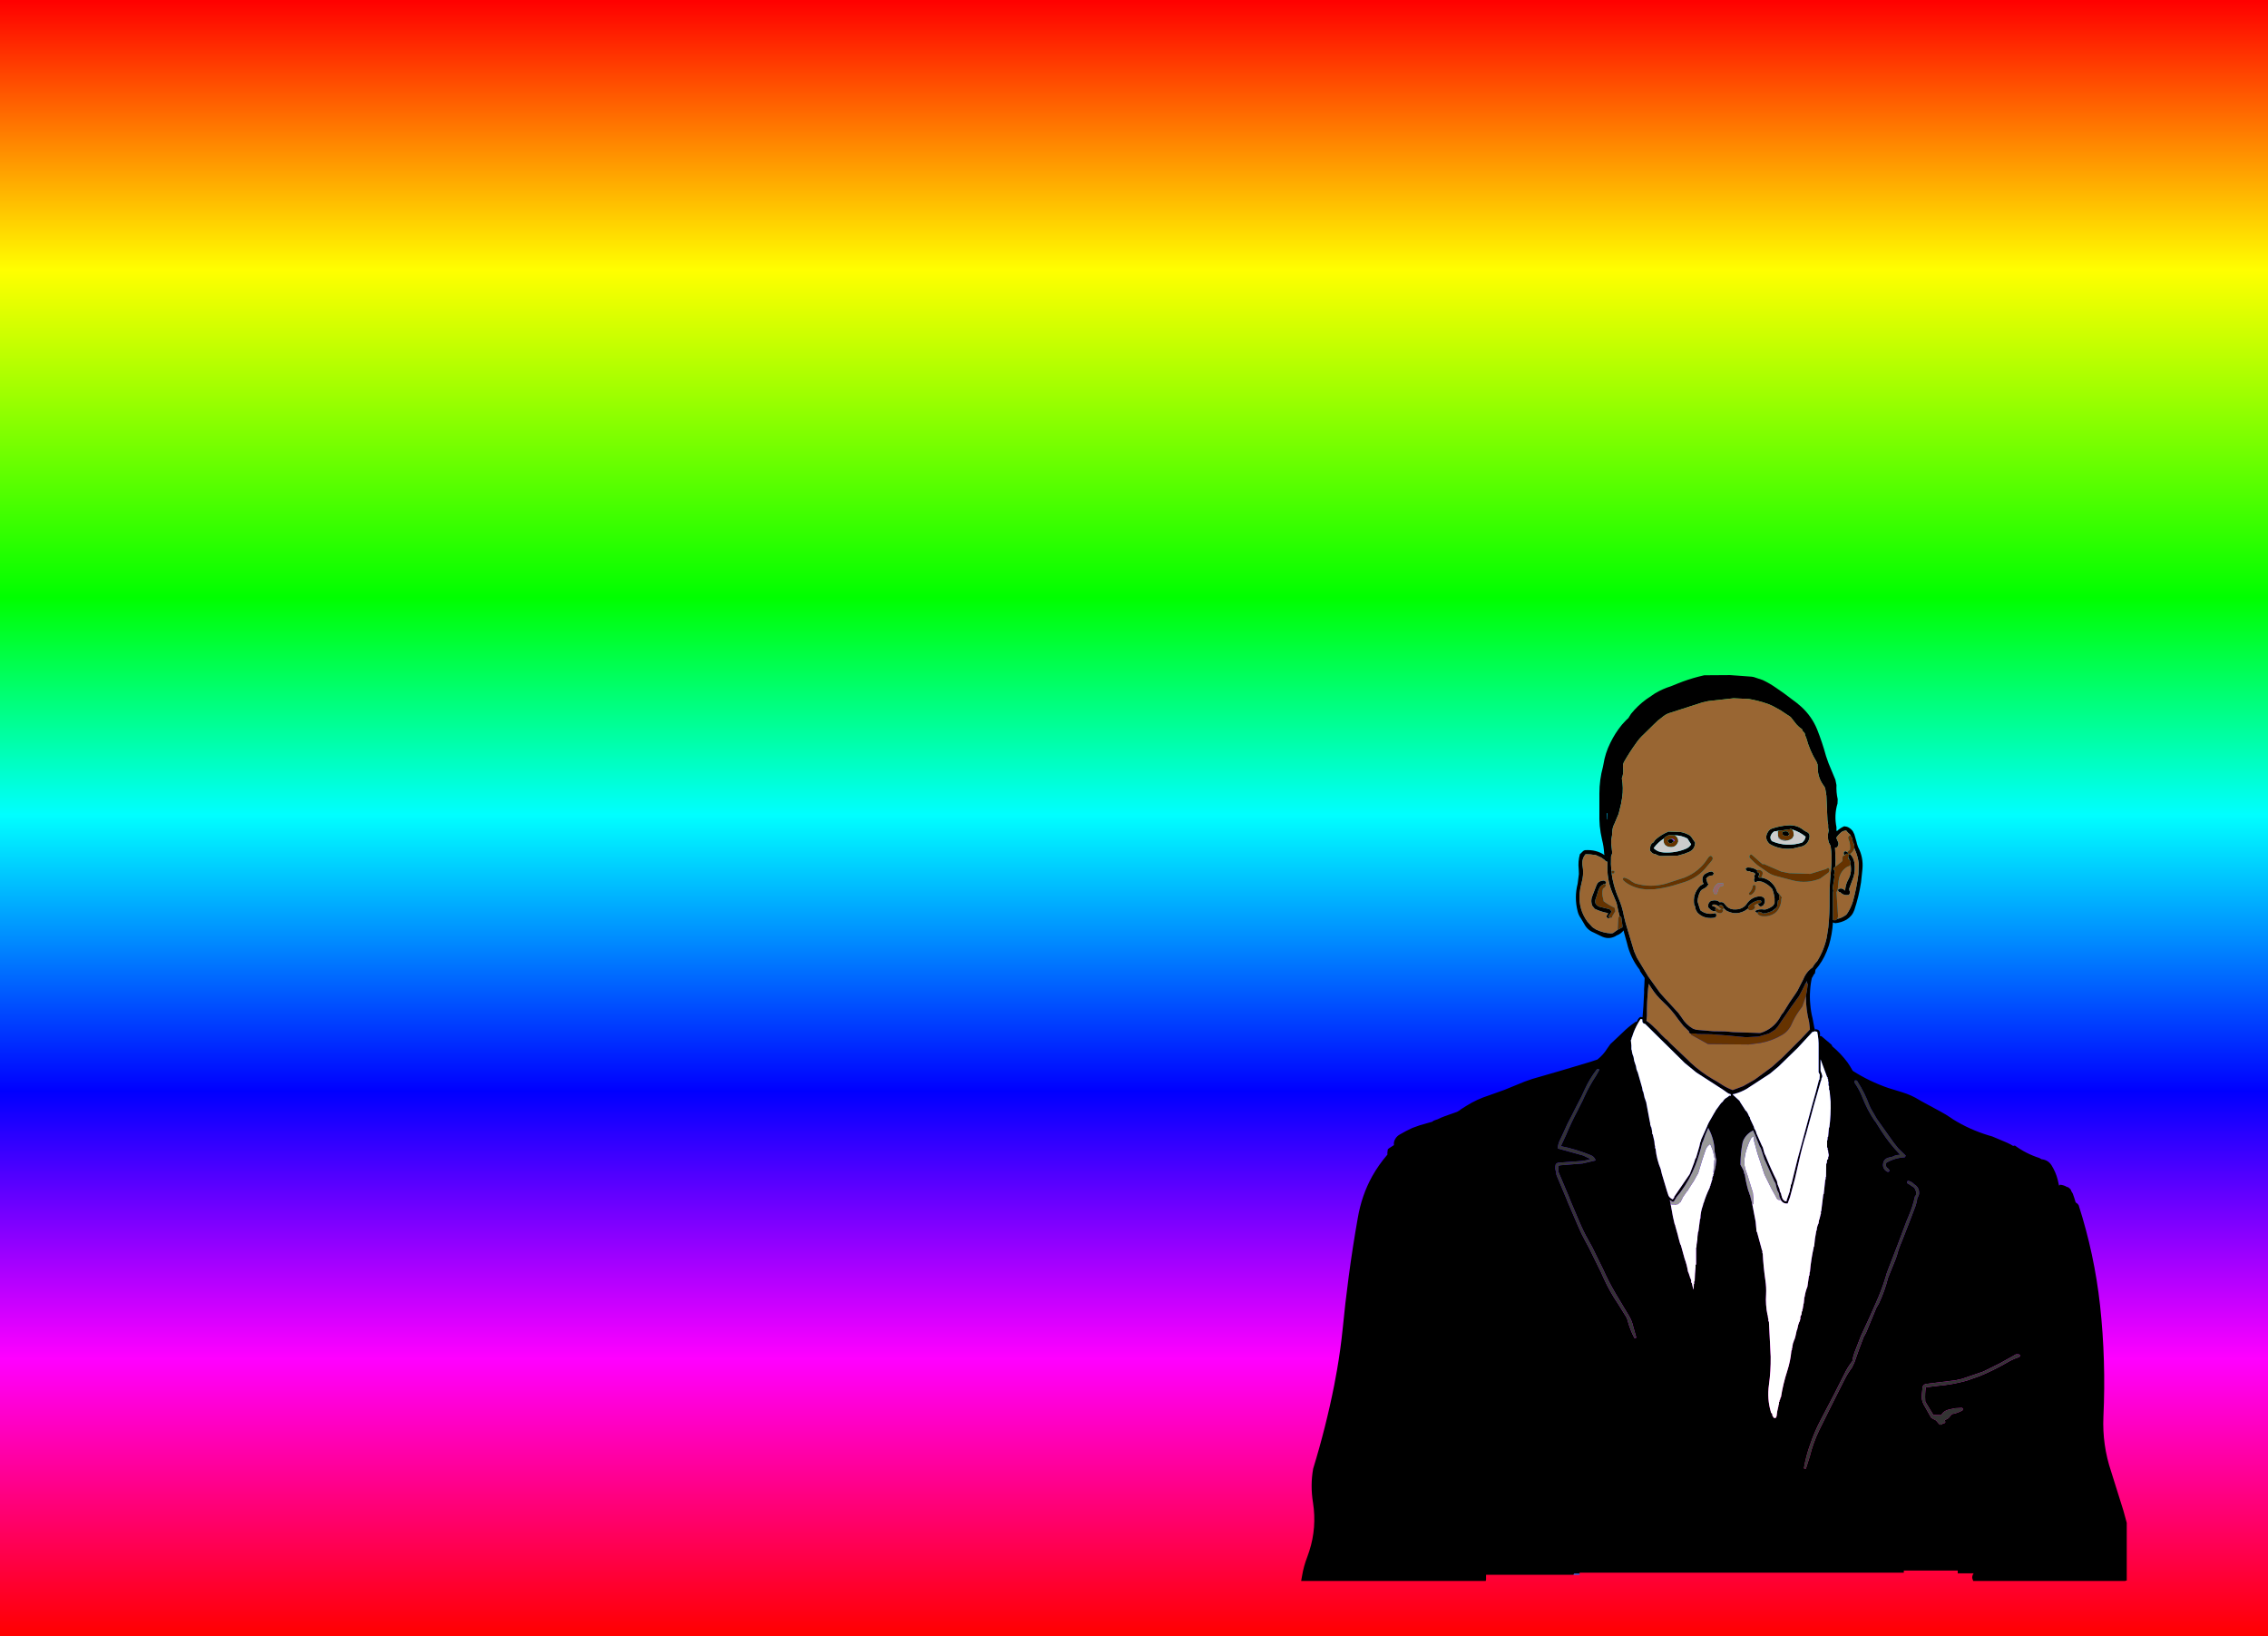 <?xml version="1.0" encoding="UTF-8" standalone="no"?>
<svg xmlns:xlink="http://www.w3.org/1999/xlink" height="462.65px" width="641.45px" xmlns="http://www.w3.org/2000/svg">
  <rect width="100%" height="100%" fill="#808080" stroke="none"/>
  <g transform="matrix(1.0, 0.0, 0.0, 1.0, 1.0, 0.0)">
    <path d="M640.45 462.65 L-1.0 462.65 -1.0 0.0 640.45 0.0 640.45 462.65" fill="url(#gradient0)" fill-rule="evenodd" stroke="none"/>
    <path d="M454.8 246.9 Q455.0 248.55 455.45 250.2 456.0 252.25 456.85 254.2 457.85 256.55 458.3 259.1 L458.8 261.1 461.15 268.95 461.95 270.8 465.15 276.1 468.5 280.75 469.7 282.1 473.7 286.45 474.6 287.7 Q475.85 289.75 477.85 290.9 L478.8 291.2 483.55 291.6 486.9 291.65 489.2 291.85 496.7 292.1 497.05 292.05 Q500.4 290.95 502.25 288.0 L502.85 286.95 Q502.95 286.7 503.2 286.55 L503.4 286.25 Q505.0 283.55 506.85 280.95 L507.4 280.1 509.05 276.85 Q509.85 274.8 511.65 273.55 512.15 272.6 512.95 271.8 514.9 268.65 515.65 265.1 L516.1 262.2 Q516.5 258.25 516.45 254.3 516.4 251.55 516.6 248.9 L516.9 245.45 Q517.2 242.3 516.75 239.2 L516.25 238.25 Q515.75 236.7 516.15 235.05 L516.2 234.95 516.05 234.0 516.05 233.15 516.0 232.95 515.85 231.95 515.55 225.0 515.2 222.85 514.85 222.25 Q513.2 220.1 513.1 217.4 L513.05 216.15 512.75 215.4 Q510.85 212.3 509.9 208.8 L509.6 208.05 509.4 207.3 508.85 206.7 508.65 206.2 507.8 205.55 507.1 204.85 505.45 202.75 502.5 200.8 500.4 199.65 499.15 199.1 Q496.5 198.15 493.65 197.65 L489.3 197.45 482.15 198.25 480.55 198.6 471.25 201.6 471.2 201.6 Q470.0 202.0 469.0 202.9 L467.95 203.7 466.75 204.85 463.85 207.7 Q462.7 208.75 461.8 210.05 459.95 212.6 458.4 215.3 457.9 216.15 458.05 217.1 458.25 218.7 457.7 220.1 458.2 222.75 457.8 225.5 L457.45 227.45 456.8 230.1 455.6 232.95 Q455.05 233.95 455.0 235.15 L454.95 236.05 454.7 237.6 454.7 238.55 454.95 240.85 454.95 241.35 454.65 242.2 454.65 242.35 Q454.55 244.4 454.75 246.4 L454.75 246.8 454.8 246.9 M444.05 445.3 L419.3 445.3 419.3 446.65 419.2 447.05 367.0 447.05 367.25 445.65 Q367.7 442.9 368.75 440.2 L369.3 438.6 Q371.45 431.95 370.35 424.9 369.55 420.0 370.4 415.3 374.0 403.55 376.35 391.7 L377.15 387.35 Q378.15 381.6 378.75 375.7 L379.5 368.6 380.45 360.95 Q381.55 352.7 383.0 344.5 384.1 338.0 387.1 332.6 388.9 329.4 391.35 326.55 L391.4 326.5 Q391.35 325.95 391.45 325.45 L391.5 325.0 391.85 324.7 393.25 323.8 Q393.1 322.9 393.65 322.0 394.1 321.25 394.9 320.8 396.6 319.8 398.45 318.95 L400.55 318.2 404.05 317.2 404.1 317.2 Q404.4 316.85 405.0 316.7 L405.6 316.5 Q406.6 316.0 407.7 315.6 L411.1 314.4 411.7 314.05 412.3 313.6 413.65 312.75 Q416.65 310.85 420.1 309.75 L424.45 308.2 430.2 305.85 432.35 305.1 440.3 302.8 448.85 300.25 450.8 299.6 Q452.45 298.3 453.6 296.45 L454.45 295.25 457.95 291.95 Q459.55 290.35 461.45 289.05 L461.6 288.9 461.9 288.95 462.25 288.25 Q462.55 287.75 462.95 287.55 L463.55 287.65 463.8 284.55 464.0 280.6 Q463.95 279.7 464.05 278.8 L464.15 276.55 462.85 274.6 462.8 274.5 462.8 274.3 Q460.1 270.85 459.15 266.65 L458.3 263.6 458.2 263.1 Q457.4 264.1 456.15 264.55 L455.95 264.7 Q453.9 265.8 451.8 264.7 L449.75 263.7 Q447.95 263.0 447.05 261.25 L446.1 259.65 Q445.45 258.75 445.2 257.7 444.2 253.8 445.2 249.9 L445.55 247.15 445.5 245.8 Q445.25 243.6 445.85 241.5 L446.05 241.35 446.65 240.75 Q446.95 240.45 447.3 240.4 450.5 240.2 452.8 241.8 L452.7 241.35 Q452.6 239.35 452.1 237.45 451.65 235.5 451.45 233.55 L451.35 231.65 451.35 226.7 451.35 224.35 Q451.35 220.5 452.35 216.85 L452.5 216.1 Q453.0 212.95 454.45 210.05 455.75 207.35 457.7 204.95 L458.85 203.7 459.6 203.0 459.7 202.8 460.3 201.85 Q462.2 199.5 464.6 197.75 L467.1 196.05 Q469.2 194.8 471.6 194.05 L473.7 193.2 Q476.45 192.1 479.35 191.35 L481.0 190.95 488.3 190.9 494.45 191.35 495.0 191.45 497.55 192.3 Q499.55 193.25 501.4 194.55 L503.55 196.05 507.15 198.75 508.45 199.85 Q511.45 202.6 512.95 206.3 514.4 209.95 515.45 213.8 L516.15 215.8 517.0 217.85 518.1 220.5 518.4 222.0 Q518.3 224.0 518.75 226.0 L518.7 227.2 Q517.7 230.5 518.4 233.9 L518.4 234.75 518.5 235.05 Q519.4 234.15 520.6 233.65 522.05 233.75 523.0 235.0 L523.45 235.9 524.1 238.15 524.2 238.6 524.5 239.5 Q526.05 242.4 525.75 245.7 L525.35 249.5 Q524.75 253.45 523.45 257.35 522.85 259.05 521.25 260.05 519.75 260.9 518.05 261.05 L517.4 260.85 Q517.2 264.2 516.25 267.35 L515.6 269.1 Q514.45 271.95 512.45 274.25 L512.45 274.35 512.3 275.25 512.0 275.55 511.8 275.95 511.55 276.4 511.45 276.5 Q511.05 278.25 510.95 280.1 510.8 282.05 511.0 284.05 511.15 286.05 511.65 288.0 L512.15 290.65 512.25 290.85 512.2 290.95 512.2 291.1 512.2 291.15 512.4 291.05 Q513.85 291.05 513.75 292.55 L513.7 293.0 513.75 293.0 513.75 292.95 514.15 293.0 517.05 295.45 517.2 295.85 Q519.65 297.9 521.55 300.45 L522.3 301.6 523.0 302.8 Q527.7 305.8 533.05 307.65 L536.95 308.85 Q539.6 309.65 541.85 311.05 L542.45 311.4 547.8 314.3 Q549.3 315.1 550.7 316.05 L551.35 316.5 Q556.0 319.4 561.4 321.05 L562.45 321.35 566.6 323.1 Q567.5 323.5 568.4 324.05 L568.6 323.95 568.9 323.95 Q572.05 326.25 575.8 327.45 L576.4 327.8 Q578.3 328.0 579.25 329.55 580.4 331.4 580.95 333.5 L581.35 335.25 581.6 335.1 581.6 335.0 Q582.75 335.1 583.6 335.65 L583.9 335.7 Q584.15 335.85 584.4 336.1 L584.7 336.45 584.8 336.8 585.0 337.1 585.25 337.55 585.65 338.7 586.05 340.0 586.6 340.4 586.9 340.8 Q591.35 354.65 592.95 369.1 594.65 384.75 593.9 400.6 593.55 408.6 596.1 416.15 L599.55 427.15 600.5 430.6 600.5 446.95 600.2 446.95 600.1 447.05 557.05 447.05 557.05 446.9 556.95 446.7 Q556.7 446.1 556.85 445.65 556.9 445.3 557.1 445.05 L557.2 444.9 552.7 444.9 552.7 444.1 537.45 444.1 537.45 444.7 445.75 444.7 445.75 445.0 444.2 445.0 444.05 445.25 444.05 445.3 M453.6 231.75 L453.65 231.65 453.65 229.95 453.55 229.95 453.6 231.75 M457.1 259.15 Q456.65 257.55 456.35 255.95 L456.2 255.3 455.25 253.0 Q453.6 249.35 453.6 245.3 L453.65 243.7 Q453.2 243.65 452.8 243.15 L451.9 242.5 450.35 241.8 448.8 241.6 447.45 241.55 Q446.25 242.95 446.6 244.9 446.9 246.65 446.6 248.4 L445.95 251.25 445.75 252.8 Q445.45 257.15 447.95 260.6 L449.4 262.2 450.4 262.85 Q452.4 263.8 454.6 263.95 L454.95 263.9 455.2 263.85 456.6 262.85 456.7 262.75 457.0 262.75 457.05 262.75 457.25 262.55 457.4 262.35 457.7 262.35 457.8 262.3 457.9 262.0 457.55 259.4 457.45 259.25 457.3 259.15 457.1 259.15 M453.65 242.4 L453.55 242.35 453.65 242.45 453.65 242.4 M465.75 239.4 Q465.9 238.55 466.7 238.15 466.95 237.65 467.35 237.3 469.0 235.9 470.9 235.15 L474.25 235.25 Q475.65 235.5 476.95 236.25 L477.3 236.6 478.45 238.3 478.35 238.9 Q478.05 240.5 476.2 241.1 475.8 241.2 475.45 241.4 L473.5 241.95 468.75 242.05 Q467.85 241.95 467.2 241.5 L467.0 241.5 Q466.45 241.4 466.15 241.05 L465.65 240.5 465.65 240.4 465.75 239.4 M469.6 237.1 Q467.9 238.2 466.75 239.75 L466.7 239.85 Q467.8 240.95 469.55 241.05 472.85 241.25 475.85 240.0 476.8 239.6 477.3 238.75 L476.65 237.75 476.25 237.1 Q474.5 236.2 472.6 236.2 L471.15 236.1 Q470.55 236.3 470.0 236.65 L469.6 237.1 M471.35 237.25 Q471.95 237.15 472.3 237.7 L472.4 237.75 472.35 237.95 Q471.2 239.05 470.65 237.7 L470.65 237.6 470.8 237.55 471.35 237.25 M482.9 246.45 Q483.4 246.4 483.65 246.85 L483.7 246.95 483.6 247.25 483.35 247.55 Q482.15 247.55 481.55 248.45 L481.9 249.65 482.15 249.95 482.2 250.05 Q481.75 250.9 480.75 251.35 480.15 251.6 479.85 252.15 479.2 253.45 479.1 254.9 L479.6 256.5 479.9 257.4 Q481.7 258.8 484.0 258.25 484.25 258.2 484.35 258.45 484.7 259.4 483.55 259.55 480.65 259.85 478.95 257.9 L478.85 257.65 Q478.5 257.15 478.45 256.6 L478.45 256.3 478.3 256.1 478.2 256.0 Q477.6 252.8 479.85 250.5 L480.4 250.15 480.85 249.9 Q480.4 249.35 480.5 248.4 480.6 247.35 481.65 246.9 482.25 246.55 482.9 246.45 M485.15 256.3 L484.75 256.1 Q484.15 255.65 483.45 255.8 L483.3 255.95 483.25 256.05 483.25 256.15 483.5 256.25 Q484.1 256.4 484.5 256.85 L484.35 256.85 484.25 256.95 484.15 257.0 Q484.05 257.35 484.25 257.65 483.4 257.75 482.8 257.25 L482.1 256.55 482.1 256.15 Q482.1 255.25 482.9 254.75 L483.15 254.7 Q484.55 254.35 485.4 255.15 486.3 254.85 487.0 255.9 487.75 256.95 489.15 257.15 L489.3 257.15 Q492.0 257.35 493.25 255.25 L493.7 254.75 Q494.8 253.7 496.25 253.5 498.45 253.25 498.1 255.3 L497.75 255.95 Q496.8 256.75 496.3 255.8 L496.25 255.55 496.25 255.5 496.8 255.35 496.9 255.35 497.0 255.3 497.1 255.15 497.1 255.1 497.15 255.0 497.15 254.9 497.15 254.8 497.05 254.7 496.95 254.6 496.85 254.6 496.65 254.55 496.55 254.55 496.35 254.55 496.25 254.6 Q494.65 255.0 493.55 256.15 L493.4 256.75 493.4 256.9 492.45 257.55 Q490.95 258.35 489.4 258.2 488.3 258.05 487.25 257.5 L486.65 256.95 486.5 256.75 486.5 256.55 486.0 255.95 485.45 255.9 485.45 255.95 485.3 256.0 485.25 256.1 485.2 256.15 485.15 256.3 M454.35 259.5 L454.25 259.65 Q453.55 259.8 453.4 259.2 L453.4 258.9 453.5 258.85 453.55 258.7 453.65 258.6 453.7 258.5 453.75 258.3 453.8 258.2 Q451.85 257.85 450.05 257.0 L449.35 256.15 Q448.75 254.65 449.45 253.1 L450.5 250.4 Q450.9 249.2 452.15 249.05 452.85 248.85 453.2 249.4 L453.25 249.5 453.25 249.6 453.0 250.0 452.55 249.95 452.35 250.15 452.05 250.3 451.45 250.9 451.05 251.8 450.4 253.9 Q449.6 255.7 451.35 256.4 L452.6 256.7 454.25 257.1 454.8 257.7 454.75 257.85 454.2 258.7 454.0 258.9 453.9 259.0 453.95 259.3 453.95 259.4 454.1 259.5 454.35 259.5 M477.2 292.25 L477.0 292.25 476.9 292.15 476.7 291.95 476.7 291.65 475.15 290.15 473.65 288.25 Q471.8 285.55 469.35 283.3 467.45 281.55 466.1 279.45 L465.3 278.2 465.15 279.4 Q464.75 283.3 464.8 287.3 L464.65 288.65 Q465.9 289.5 467.0 290.65 L467.4 291.0 468.9 292.6 470.2 293.85 470.35 293.9 471.3 294.9 471.55 295.15 476.35 299.7 477.1 300.45 Q480.05 303.2 483.5 305.2 484.85 305.95 486.2 306.85 487.55 307.7 489.05 308.25 L492.0 307.15 495.25 305.3 500.15 301.7 503.1 299.05 508.35 293.8 510.9 291.1 510.8 290.2 510.65 288.95 Q509.75 285.45 509.75 281.7 L510.05 280.1 510.3 278.25 510.25 278.15 510.15 278.05 509.95 278.0 510.05 277.35 509.7 278.1 509.65 278.1 509.45 278.4 509.45 278.6 509.35 278.7 508.65 280.1 508.35 280.65 507.8 281.7 505.65 284.65 501.8 290.3 501.0 291.2 499.3 292.25 496.4 293.1 492.85 293.3 487.6 292.8 482.95 292.45 479.65 292.4 478.95 292.4 478.7 292.25 477.2 292.25 M464.15 289.5 Q463.45 289.35 463.5 288.6 L463.5 288.25 463.0 288.15 Q461.75 290.05 460.95 292.15 L460.75 292.75 460.65 293.1 460.55 293.25 460.5 293.35 460.5 293.4 460.5 293.5 460.45 293.65 460.4 293.75 460.4 293.85 460.4 293.9 460.3 294.05 460.25 294.15 460.4 295.6 460.4 296.75 460.45 296.85 460.5 296.95 Q460.6 297.95 461.0 298.85 L461.2 300.0 461.7 301.5 461.85 302.4 461.9 302.55 462.0 302.65 462.0 302.7 462.0 302.8 462.05 302.95 462.15 303.05 463.35 307.25 463.45 307.6 463.6 308.5 463.65 308.6 463.75 308.7 464.0 309.8 464.15 310.5 464.2 310.6 464.3 310.75 464.3 310.8 464.3 310.9 464.35 311.0 464.4 311.1 464.4 311.2 464.4 311.3 464.5 311.4 464.55 311.5 465.55 316.85 465.7 317.55 465.75 318.2 465.85 318.3 465.9 318.4 465.9 318.45 465.9 318.6 465.95 318.7 466.05 318.8 466.25 319.9 466.3 320.6 466.35 320.7 466.45 320.8 466.9 322.75 467.0 323.85 467.05 323.95 467.1 324.05 467.1 324.25 467.1 324.55 467.1 324.65 467.2 324.75 467.25 324.9 Q467.55 327.85 468.7 330.6 L469.0 331.9 470.5 336.9 470.9 338.1 Q471.2 338.65 471.8 339.0 L472.1 339.15 472.25 338.95 472.5 338.65 472.5 338.55 472.5 338.45 472.55 338.35 476.9 332.0 477.25 331.1 478.15 328.75 478.45 327.75 478.5 327.65 478.65 327.45 478.7 327.35 479.65 324.1 479.9 322.9 480.05 322.8 480.05 322.6 480.15 322.2 480.2 322.1 481.8 318.55 481.9 318.3 481.9 318.25 482.3 317.4 483.05 316.1 483.85 314.7 484.05 314.4 484.25 314.0 485.75 311.95 486.25 311.5 Q486.7 310.7 487.5 310.3 L488.15 309.8 488.5 309.85 488.55 309.85 488.5 309.65 488.5 309.4 Q487.9 309.3 487.4 308.9 486.25 308.05 485.1 307.35 L478.75 303.25 475.45 300.55 474.9 300.0 471.2 296.35 468.4 293.6 464.25 289.5 464.15 289.5 M483.7 331.85 L483.75 331.55 Q483.7 331.45 483.8 331.4 483.75 331.25 483.85 331.15 L483.85 331.0 483.9 330.95 484.0 330.85 484.0 330.7 484.05 330.5 484.25 329.5 484.25 329.35 484.4 328.1 484.4 328.0 484.4 327.75 484.25 327.4 484.2 326.85 483.95 325.7 Q483.9 322.45 482.4 319.45 L482.2 319.15 482.2 319.05 482.2 318.95 482.15 318.9 Q481.25 320.85 480.6 322.9 L480.5 323.0 480.45 323.1 Q479.7 326.35 478.5 329.5 476.95 333.5 474.3 337.1 L473.05 338.65 473.05 338.75 473.0 338.85 472.7 339.25 472.4 339.8 471.8 339.8 471.7 339.55 471.25 339.35 471.45 340.2 471.45 340.25 471.45 340.35 471.45 340.4 471.45 340.45 471.5 340.45 472.15 344.05 472.6 346.0 472.65 346.2 472.7 346.3 472.8 346.4 472.8 346.5 472.8 346.6 473.6 349.45 473.6 349.55 474.2 351.75 474.25 351.85 474.3 351.95 474.4 352.1 475.45 355.9 Q476.1 357.65 476.4 359.55 L476.7 360.25 476.7 360.35 476.75 360.45 476.8 360.55 476.8 360.65 476.8 360.75 476.9 360.85 476.95 360.95 476.95 361.05 476.95 361.15 477.0 361.3 477.1 361.35 477.1 361.45 477.1 361.55 Q477.4 361.9 477.3 362.4 L477.3 362.45 477.35 362.65 477.5 362.85 477.9 364.55 477.9 364.6 477.95 364.55 478.0 364.4 478.05 363.55 478.05 363.2 478.05 363.15 478.15 363.0 478.15 362.7 478.15 362.4 478.25 362.3 478.3 362.2 Q478.35 360.2 478.55 358.3 L478.55 357.65 478.7 357.55 478.7 353.4 478.7 352.8 478.8 352.7 Q478.8 351.95 478.95 351.2 L479.0 350.8 479.05 350.7 Q479.05 349.7 479.2 348.75 L479.25 348.35 479.35 348.25 479.75 345.15 479.8 344.7 479.9 344.65 Q479.95 342.65 480.65 340.8 L480.75 340.3 480.85 340.15 Q481.5 338.0 482.5 335.95 L482.6 335.7 482.6 335.55 482.6 335.45 482.75 335.35 482.75 335.15 482.75 335.0 482.85 334.9 483.15 333.85 483.3 333.5 Q483.2 333.15 483.35 332.9 L483.45 332.6 483.55 332.5 483.55 332.3 483.55 332.1 483.6 332.0 483.7 331.9 483.7 331.85 M450.8 302.3 L450.7 302.3 Q448.65 304.9 447.25 307.95 L446.3 310.0 444.45 313.6 443.75 315.0 Q442.3 317.65 441.1 320.45 L440.3 322.15 Q439.65 323.4 439.55 324.75 L446.8 326.75 448.85 327.75 447.85 328.05 446.35 328.3 440.0 328.75 Q439.35 328.75 439.0 329.25 L438.9 329.8 Q438.8 330.45 439.0 331.1 L439.15 331.2 439.2 331.2 439.15 331.25 Q439.05 331.95 439.35 332.6 L442.25 339.5 442.35 339.8 445.3 346.65 Q446.2 348.85 447.35 350.9 L448.4 352.85 451.8 359.75 452.65 361.65 Q454.35 365.35 456.7 368.8 L459.0 372.5 459.25 373.1 Q459.95 375.85 461.25 378.35 L461.6 378.35 461.7 378.3 461.75 378.1 461.25 376.3 460.9 375.05 Q460.55 373.5 459.75 372.15 L455.95 365.8 Q453.95 362.4 452.35 358.8 L449.3 352.6 448.25 350.7 Q446.8 348.15 445.7 345.5 L443.15 339.5 442.65 338.2 439.65 331.1 439.75 331.0 439.75 330.55 Q439.7 330.05 439.8 329.65 L440.1 329.55 440.4 329.5 446.6 329.0 450.25 328.15 450.25 328.0 Q449.9 327.05 448.9 326.65 444.75 324.95 440.45 324.1 L441.9 321.0 Q443.4 317.35 445.3 313.85 L445.4 313.6 446.6 311.25 447.15 310.05 Q448.55 307.0 450.4 304.2 L451.35 302.5 451.25 302.4 451.1 302.3 450.8 302.25 450.8 302.3 M478.0 364.8 L478.0 364.75 477.95 364.75 478.0 364.8 M500.3 234.25 Q502.4 233.55 504.6 233.4 507.25 233.15 509.25 234.85 L509.85 235.2 Q510.85 235.55 510.8 236.55 510.6 238.55 508.75 239.3 L506.2 239.9 Q502.5 240.4 499.5 238.65 497.7 237.0 499.25 234.9 499.65 234.45 500.3 234.25 M505.9 234.55 L505.5 234.35 505.3 234.4 505.15 234.5 504.6 234.55 502.75 234.85 502.7 234.85 502.65 234.85 502.3 234.8 502.2 234.9 502.15 234.9 501.2 235.05 500.9 235.05 Q500.35 235.35 500.05 235.85 499.35 236.9 500.15 237.85 504.3 239.65 508.7 238.25 L509.1 237.85 509.45 237.35 509.7 236.6 Q508.1 235.3 506.15 234.65 L505.9 234.55 M496.1 258.2 L495.55 257.85 Q495.35 257.75 495.45 257.55 496.5 256.95 498.0 257.2 L498.45 257.15 Q499.6 256.8 500.55 256.05 L500.55 255.95 500.65 255.8 500.7 255.75 500.9 255.4 500.9 254.1 Q500.75 252.7 500.25 251.4 499.25 250.2 497.85 249.55 496.95 249.1 495.95 249.2 L495.85 249.35 495.75 249.4 Q495.3 249.5 495.15 249.15 494.95 248.55 495.3 248.3 L495.2 248.1 Q495.0 247.6 495.4 247.3 L495.4 247.2 495.4 247.1 495.4 247.05 Q494.95 246.6 494.35 246.6 494.05 246.55 493.85 246.35 493.05 246.5 492.8 245.95 492.65 245.75 492.75 245.55 L492.85 245.45 493.25 245.3 Q494.85 245.25 496.0 246.1 L495.95 246.25 495.95 246.35 495.95 246.45 496.0 246.55 496.3 246.8 496.55 246.95 496.55 247.45 496.5 247.5 496.4 247.6 496.35 247.7 496.35 247.8 496.35 247.85 496.35 247.95 496.25 248.1 496.45 248.1 496.55 248.2 497.05 248.2 497.1 248.15 Q499.85 248.6 501.25 251.25 L501.65 252.25 501.95 252.55 Q502.25 253.0 502.2 253.75 L502.15 254.45 502.05 254.55 501.9 254.65 501.85 254.65 501.6 256.35 501.45 256.6 501.3 256.75 500.15 257.65 498.25 258.3 498.15 258.2 497.7 258.3 497.65 258.35 Q497.15 257.85 496.35 257.8 L496.35 257.85 496.25 257.85 496.15 257.95 496.1 258.15 496.1 258.2 M504.7 236.3 L503.75 236.35 503.25 236.1 503.2 235.95 503.1 235.3 503.25 235.2 503.5 235.2 503.5 235.15 Q504.7 234.8 505.0 235.85 L505.05 235.9 505.0 236.05 504.8 236.2 504.7 236.3 M522.45 236.4 L522.25 236.0 521.6 235.4 521.15 234.85 520.75 234.9 520.15 235.05 Q519.05 235.8 518.35 236.9 L518.7 237.75 518.9 238.15 Q519.15 238.9 518.55 239.6 L518.0 239.7 518.15 243.3 518.05 245.1 517.55 245.45 Q517.4 246.0 517.9 246.15 L517.9 246.2 517.8 247.0 Q517.6 247.5 517.85 247.8 L517.75 248.45 517.4 250.65 Q517.25 251.35 517.5 251.7 L517.5 251.9 517.4 252.4 517.4 260.1 517.55 260.2 518.15 260.2 518.65 259.85 Q520.05 259.55 521.25 258.6 522.45 256.9 523.1 254.75 524.1 251.05 524.6 247.2 L524.7 244.25 Q524.5 242.3 523.7 240.45 L523.45 239.8 Q523.55 239.05 523.1 238.15 L523.0 238.0 523.0 237.9 Q522.95 236.95 522.45 236.4 M520.8 241.85 L520.7 241.75 520.5 241.6 520.45 241.25 520.5 240.95 Q520.6 240.75 520.8 240.75 L521.0 240.7 521.55 241.0 521.6 241.05 Q521.7 241.75 522.25 241.5 523.25 242.5 523.5 244.05 523.75 246.05 523.25 247.9 L522.0 251.3 522.05 251.75 Q522.45 252.5 521.9 253.05 520.4 253.3 519.5 252.3 518.95 252.25 518.85 251.8 L518.9 251.5 Q519.85 250.85 520.85 251.85 520.95 250.0 521.9 248.4 522.55 247.1 522.5 245.65 L522.4 244.3 Q522.45 243.5 522.0 243.0 L521.95 242.8 521.7 242.5 521.75 242.45 Q522.25 241.65 521.4 241.35 L521.4 241.4 Q520.95 241.4 520.8 241.85 M511.65 291.75 L507.5 296.25 502.0 301.6 499.6 303.6 493.0 307.9 Q491.35 308.85 489.5 309.35 L489.1 309.4 489.1 309.55 491.0 311.3 491.1 311.55 492.55 313.8 492.7 314.1 492.9 314.15 493.35 314.9 493.65 315.6 493.7 315.7 493.9 315.9 493.9 316.0 493.95 316.2 493.95 316.3 495.05 318.65 495.15 319.1 495.4 319.5 495.7 320.15 495.7 320.25 495.7 320.35 497.3 323.95 497.55 324.4 498.05 326.2 498.35 326.8 Q499.8 330.45 501.55 333.95 L501.75 334.9 502.3 336.25 502.4 336.9 502.7 337.45 502.85 338.1 502.9 338.25 502.95 338.35 502.95 338.45 502.95 338.5 503.0 338.65 503.1 338.75 503.1 338.8 503.1 338.9 503.15 338.95 503.2 339.05 503.35 339.3 503.5 339.35 503.6 339.45 503.65 339.55 503.8 339.65 504.3 339.7 504.3 339.55 504.3 339.45 505.2 336.85 505.25 336.25 505.45 335.7 505.5 335.0 505.65 334.9 507.4 327.75 509.5 320.0 511.55 312.4 512.55 308.85 513.45 305.4 513.55 305.3 513.6 305.2 513.7 303.9 513.35 303.2 513.35 296.05 Q513.4 293.85 512.95 291.75 L512.15 291.6 511.95 291.8 511.65 291.75 M538.65 333.95 L538.6 333.95 538.55 333.95 538.45 334.05 538.4 334.25 538.4 334.45 538.45 334.6 538.75 334.75 540.4 335.85 540.45 335.95 540.6 336.2 540.65 336.25 540.65 336.35 540.8 336.7 540.95 336.9 540.9 337.8 540.8 338.1 540.65 338.2 540.6 338.3 Q540.0 341.1 538.85 343.8 L538.2 345.35 535.8 351.75 532.95 359.15 Q532.55 360.15 532.3 361.15 531.15 364.9 529.5 368.55 L527.85 372.3 525.35 377.7 523.45 382.6 Q523.05 383.75 522.9 384.9 521.55 386.6 520.6 388.6 L517.75 394.25 514.0 401.4 Q512.2 404.8 510.95 408.5 509.75 411.8 509.2 415.15 L509.35 415.3 509.75 415.3 510.85 411.85 Q511.8 407.95 513.55 404.35 L517.05 397.3 520.65 390.15 Q521.55 388.35 522.75 386.75 L523.45 385.3 Q524.7 381.65 526.1 378.05 L526.75 376.9 529.75 369.65 529.9 369.45 530.4 368.6 Q532.05 365.05 533.0 361.3 L535.05 356.25 535.5 355.0 Q536.0 353.05 536.8 351.25 L539.0 345.65 540.4 341.95 Q541.1 340.3 541.3 338.6 L541.4 338.6 541.75 337.7 Q541.95 335.75 540.3 334.85 L540.25 334.75 Q539.55 334.05 538.65 333.9 L538.65 333.95 M529.8 316.35 L528.1 313.4 527.75 312.65 Q526.45 309.1 524.4 305.9 L524.25 305.65 524.15 305.55 523.7 305.5 523.6 305.55 523.5 305.65 523.45 306.05 523.7 306.45 Q524.9 308.2 525.7 310.25 527.05 313.75 529.2 316.95 L529.35 317.05 531.05 319.75 Q533.35 323.35 536.4 326.5 L536.25 326.55 Q535.1 326.6 534.2 327.1 L533.3 327.3 Q531.8 327.65 531.6 329.0 531.35 330.55 532.8 331.35 L533.15 331.35 533.2 331.35 533.4 331.05 533.4 330.95 533.1 330.5 Q532.05 329.85 532.5 328.8 534.9 327.4 537.7 327.25 L537.9 326.95 538.0 326.85 537.9 326.7 535.9 324.75 534.55 323.05 529.8 316.35 M494.6 340.55 L495.55 345.5 495.8 348.25 495.9 348.35 495.95 348.45 497.3 353.4 497.3 353.5 497.35 353.6 497.45 353.7 497.45 354.1 497.45 354.3 497.5 354.4 497.55 354.5 Q497.75 358.3 498.3 362.05 498.6 364.0 498.5 366.0 498.3 368.95 498.9 371.85 L498.95 371.85 499.05 372.65 499.05 372.75 499.1 372.85 499.15 372.95 499.15 373.35 499.15 373.55 499.25 373.7 499.3 373.75 499.6 379.6 499.8 383.65 Q499.85 387.7 499.3 391.65 498.75 395.55 499.85 399.25 L499.85 399.3 499.85 399.4 500.25 399.85 500.25 400.05 500.25 400.25 500.7 400.95 501.0 400.95 501.3 400.9 501.35 400.75 501.35 400.65 501.45 400.55 Q501.6 399.0 502.0 397.55 L502.0 397.3 502.05 397.2 502.15 397.1 502.15 396.7 502.15 396.5 502.2 396.4 502.3 396.3 502.3 396.2 502.3 396.0 502.4 395.8 502.5 395.7 502.5 395.5 502.55 395.25 502.6 395.2 502.7 395.1 Q503.3 391.3 504.5 387.6 505.4 384.8 505.65 381.95 L505.7 381.85 505.8 381.75 505.8 381.45 505.8 381.25 505.9 381.15 Q505.9 380.65 506.05 380.2 L506.05 380.0 506.35 379.2 506.35 379.1 506.5 378.8 506.55 378.7 506.6 378.55 506.6 378.4 506.7 378.3 507.1 376.5 507.1 376.3 507.2 376.2 507.25 376.1 507.55 374.85 507.55 374.75 507.8 374.05 507.8 373.95 507.9 373.85 508.1 373.35 508.1 373.2 508.1 373.1 508.2 373.0 Q508.1 372.35 508.4 371.9 L508.5 371.75 508.6 370.95 508.6 370.85 508.75 370.75 508.75 370.6 508.75 370.35 508.8 370.25 508.85 370.15 509.05 368.95 509.05 368.75 509.1 368.65 509.15 368.55 509.3 367.05 509.3 366.8 509.4 366.75 Q509.6 365.2 510.2 363.8 L510.2 363.7 510.6 360.95 510.65 360.75 510.75 360.65 510.8 360.05 510.8 359.85 510.85 359.75 510.9 359.65 Q511.2 356.15 511.95 352.8 L511.95 352.6 512.05 352.5 512.1 352.35 Q512.25 350.3 512.65 348.35 L512.65 348.1 512.7 348.05 512.8 347.95 Q512.85 346.9 513.3 346.0 L513.35 345.9 513.45 345.1 513.45 345.0 513.55 344.9 513.9 343.5 513.9 343.4 514.0 343.25 514.0 342.8 514.0 342.55 514.1 342.45 514.65 337.95 514.7 337.7 514.8 337.6 515.2 333.9 515.2 333.65 515.3 333.6 515.35 333.1 515.35 332.85 515.45 332.75 515.5 329.45 515.5 329.1 515.55 329.05 515.65 328.95 515.75 328.1 515.75 328.0 515.95 327.8 516.05 327.75 516.05 327.4 516.05 327.2 516.15 327.1 516.15 326.9 516.15 326.8 516.25 326.75 516.05 325.7 516.05 325.3 516.0 325.25 515.9 325.15 515.9 324.8 515.9 324.65 515.8 324.5 515.75 324.4 515.75 322.8 515.75 322.5 515.85 322.4 515.9 321.8 515.9 321.55 515.95 321.5 516.05 321.4 516.25 319.15 516.3 318.85 516.4 318.75 Q516.85 315.2 516.75 311.5 L516.45 308.35 516.4 308.25 516.3 308.15 516.3 307.35 516.3 307.15 516.25 307.05 516.15 306.95 516.15 306.15 516.15 305.9 516.1 305.85 516.05 305.75 516.05 305.4 516.05 305.2 515.95 305.1 515.9 305.0 515.9 304.9 515.9 304.7 515.85 304.6 515.75 304.55 513.9 299.55 513.9 301.05 513.9 302.8 514.2 303.55 514.4 304.3 514.3 304.7 Q514.05 305.0 514.15 305.4 L514.05 305.5 514.0 305.6 511.95 312.75 509.85 320.55 Q508.7 324.25 507.85 328.1 L506.65 333.3 505.25 338.55 504.6 340.3 Q503.3 340.45 502.65 339.3 L502.65 339.15 502.55 338.9 502.5 338.9 502.35 338.6 502.3 338.45 502.25 338.25 502.15 337.55 501.9 337.05 501.6 336.45 501.6 336.35 501.6 336.25 501.55 336.15 501.5 336.05 501.15 334.6 500.8 334.0 498.2 328.15 498.1 328.0 497.05 324.8 Q497.0 324.5 496.75 324.3 L495.3 320.7 495.25 320.65 495.1 320.3 494.9 319.85 494.9 319.75 494.9 319.7 494.85 319.65 Q492.85 320.65 492.0 322.6 L491.85 323.1 Q491.25 326.15 491.25 329.35 L491.9 330.55 492.2 331.2 492.3 331.9 492.45 331.95 Q492.8 334.4 493.5 336.8 L493.55 336.9 493.6 337.0 493.65 337.1 493.85 337.8 493.95 337.95 494.5 340.1 494.5 340.2 494.45 340.4 494.5 340.5 494.55 340.55 494.6 340.55 M543.5 395.95 Q543.4 394.1 543.65 392.3 L546.85 391.9 Q551.25 391.55 555.4 390.35 L558.95 389.1 Q562.8 387.5 566.45 385.4 567.6 384.7 568.8 384.2 L570.15 383.7 570.3 383.3 570.3 383.2 570.2 383.1 570.05 383.0 569.25 382.95 569.25 383.0 569.1 383.0 568.85 383.15 564.65 385.5 559.9 387.85 553.9 389.9 552.1 390.3 544.05 391.3 Q542.65 391.4 542.7 392.8 L542.6 393.85 Q542.25 395.65 543.1 397.2 L545.2 400.9 545.7 401.2 546.55 401.65 547.6 402.85 548.1 402.85 548.15 402.85 548.4 402.6 548.45 402.5 548.9 402.45 548.95 402.45 549.15 402.2 549.2 402.1 549.05 401.7 549.05 401.6 550.1 401.0 551.05 399.85 551.45 399.8 Q552.85 399.5 554.05 398.8 L554.15 398.4 554.15 398.3 554.05 398.2 553.9 398.1 551.95 398.2 550.55 398.5 Q548.85 398.8 548.1 400.05 L547.95 400.15 545.8 400.1 543.7 396.65 Q543.45 396.35 543.5 395.95" fill="#000000" fill-rule="evenodd" stroke="none"/>
    <path d="M454.75 246.4 Q454.55 244.4 454.65 242.35 L454.65 242.2 454.95 241.35 454.95 240.85 454.7 238.55 454.7 237.6 454.95 236.05 455.0 235.15 Q455.05 233.95 455.6 232.95 L456.8 230.1 457.45 227.45 457.8 225.5 Q458.2 222.75 457.7 220.1 458.25 218.7 458.05 217.1 457.9 216.15 458.4 215.3 459.95 212.6 461.8 210.05 462.7 208.75 463.85 207.7 L466.75 204.85 467.95 203.7 469.0 202.9 Q470.0 202.0 471.2 201.6 L471.25 201.6 480.55 198.6 482.15 198.25 489.3 197.45 493.65 197.65 Q496.5 198.15 499.15 199.1 L500.4 199.65 502.5 200.8 505.45 202.75 507.1 204.85 507.8 205.55 508.65 206.2 508.85 206.7 509.4 207.3 509.6 208.05 509.9 208.8 Q510.85 212.3 512.75 215.4 L513.05 216.15 513.1 217.4 Q513.2 220.1 514.85 222.25 L515.2 222.85 515.55 225.0 515.85 231.95 516.0 232.95 516.05 233.15 516.05 234.0 516.2 234.95 516.15 235.05 Q515.75 236.7 516.25 238.25 L516.75 239.2 Q517.2 242.3 516.9 245.45 L516.6 248.9 Q516.4 251.55 516.45 254.3 516.5 258.25 516.1 262.2 L515.65 265.1 Q514.9 268.65 512.95 271.8 512.15 272.6 511.65 273.55 509.85 274.8 509.05 276.85 L507.4 280.1 506.85 280.95 Q505.0 283.55 503.4 286.25 L503.2 286.55 Q502.95 286.7 502.85 286.95 L502.25 288.0 Q500.4 290.95 497.05 292.05 L496.7 292.1 489.2 291.85 486.9 291.65 483.55 291.6 478.8 291.2 477.85 290.9 Q475.85 289.75 474.6 287.7 L473.7 286.45 469.7 282.1 468.5 280.75 465.15 276.1 461.95 270.8 461.15 268.95 458.8 261.1 458.3 259.1 Q457.85 256.55 456.85 254.2 456.0 252.25 455.45 250.2 455.0 248.55 454.8 246.9 L454.9 247.0 455.4 247.0 455.5 246.95 455.65 246.55 455.65 246.45 455.55 246.35 455.45 246.25 455.0 246.2 Q454.9 246.2 454.85 246.3 L454.8 246.35 454.75 246.4 M456.7 262.75 L456.6 262.85 455.2 263.85 454.95 263.9 454.6 263.95 Q452.4 263.8 450.4 262.85 L449.4 262.2 447.95 260.6 Q445.45 257.15 445.75 252.8 L445.95 251.25 446.6 248.4 Q446.9 246.65 446.6 244.9 446.25 242.95 447.45 241.55 L448.8 241.6 450.35 241.8 451.9 242.5 452.8 243.15 Q453.2 243.65 453.65 243.7 L453.6 245.3 Q453.6 249.35 455.25 253.0 L456.2 255.3 456.35 255.95 Q456.65 257.55 457.1 259.15 L457.0 259.15 456.9 259.2 456.8 259.3 456.7 259.7 456.55 262.65 456.65 262.75 456.7 262.75 M465.75 239.4 L465.65 240.4 465.65 240.5 466.15 241.05 Q466.45 241.4 467.0 241.5 L467.2 241.5 Q467.85 241.95 468.75 242.05 L473.5 241.95 475.45 241.4 Q475.8 241.2 476.2 241.1 478.05 240.5 478.35 238.9 L478.45 238.3 477.3 236.6 476.95 236.25 Q475.65 235.5 474.25 235.25 L470.9 235.15 Q469.0 235.9 467.35 237.3 466.95 237.65 466.7 238.15 465.9 238.55 465.75 239.4 M482.9 242.0 Q482.4 242.05 482.15 242.5 L481.9 242.85 Q479.55 246.5 475.45 248.15 L470.25 249.85 Q465.85 251.1 461.45 249.8 L460.55 249.3 Q459.45 248.4 458.25 248.15 457.75 248.55 458.2 249.0 458.75 249.55 459.45 249.95 461.75 251.3 464.55 251.5 L466.95 251.45 Q470.4 251.05 473.7 249.95 L475.5 249.4 Q479.4 248.1 481.85 244.9 L482.7 243.9 482.95 243.6 Q483.9 242.6 482.9 242.0 M482.9 246.45 Q482.25 246.55 481.65 246.9 480.6 247.35 480.5 248.4 480.4 249.35 480.85 249.9 L480.4 250.15 479.85 250.5 Q477.6 252.8 478.2 256.0 L478.3 256.1 478.45 256.3 478.45 256.6 Q478.5 257.15 478.85 257.65 L478.95 257.9 Q480.65 259.85 483.55 259.55 484.7 259.4 484.35 258.45 484.25 258.2 484.0 258.25 481.7 258.8 479.9 257.4 L479.6 256.5 479.1 254.9 Q479.2 253.45 479.85 252.15 480.15 251.6 480.75 251.35 481.75 250.9 482.2 250.05 L482.15 249.95 481.9 249.65 481.55 248.45 Q482.15 247.55 483.35 247.55 L483.6 247.25 483.7 246.95 483.65 246.85 Q483.4 246.4 482.9 246.45 M483.75 251.1 Q483.3 252.0 483.9 252.8 L484.5 252.8 484.55 252.8 484.95 251.7 Q485.15 250.6 486.35 250.45 L486.5 250.1 486.5 250.05 486.5 249.95 486.4 249.85 486.35 249.8 486.25 249.75 485.05 249.7 Q484.15 250.15 483.75 251.1 M485.15 256.3 L485.2 256.5 485.25 256.6 485.65 256.85 485.9 257.1 486.25 257.1 486.35 257.05 486.5 256.75 486.65 256.95 487.25 257.5 Q488.3 258.05 489.4 258.2 490.95 258.35 492.45 257.55 L493.4 256.9 493.4 257.05 493.6 257.25 493.7 257.35 Q495.15 257.55 495.4 256.4 L495.15 256.2 495.1 256.1 495.55 255.8 495.65 255.7 496.25 255.5 496.25 255.55 496.3 255.8 Q496.8 256.75 497.75 255.95 L498.1 255.3 Q498.45 253.25 496.25 253.5 494.8 253.7 493.7 254.75 L493.25 255.25 Q492.0 257.35 489.3 257.15 L489.15 257.15 Q487.75 256.95 487.0 255.9 486.3 254.85 485.4 255.15 484.55 254.35 483.15 254.7 L482.9 254.75 Q482.1 255.25 482.1 256.15 L482.1 256.55 482.8 257.25 Q483.4 257.75 484.25 257.65 484.4 257.95 484.9 258.1 486.2 258.5 486.35 257.35 L486.25 257.25 486.15 257.15 485.7 257.1 485.6 257.15 485.2 257.3 485.1 257.15 Q484.85 256.85 484.5 256.85 484.1 256.4 483.5 256.25 L483.25 256.15 483.25 256.05 483.3 255.95 483.45 255.8 Q484.15 255.65 484.75 256.1 L485.15 256.3 M454.35 259.5 L454.75 259.5 454.9 259.4 454.95 259.3 455.0 259.1 455.0 259.0 455.25 258.7 455.45 258.3 455.85 257.7 455.65 256.7 Q453.95 255.9 452.55 254.85 L452.4 254.05 Q451.95 252.7 452.35 251.3 L452.5 251.15 Q453.15 250.8 453.2 250.2 L453.1 250.15 453.0 250.0 453.25 249.6 453.25 249.5 453.2 249.4 Q452.85 248.85 452.15 249.05 450.9 249.2 450.5 250.4 L449.45 253.1 Q448.75 254.65 449.35 256.15 L450.05 257.0 Q451.85 257.85 453.8 258.2 L453.75 258.3 453.7 258.5 453.65 258.6 453.55 258.7 453.5 258.85 453.4 258.9 453.4 259.2 Q453.55 259.8 454.25 259.65 L454.35 259.5 M452.05 250.3 L451.5 250.9 451.45 250.9 452.05 250.3 M509.75 281.7 Q509.75 285.45 510.65 288.95 L510.8 290.2 510.9 291.1 508.35 293.8 503.1 299.05 500.15 301.7 495.25 305.3 492.0 307.15 489.05 308.25 Q487.55 307.7 486.2 306.85 484.85 305.95 483.5 305.2 480.05 303.2 477.1 300.45 L476.35 299.7 471.55 295.15 471.3 294.9 470.35 293.9 470.2 293.85 468.9 292.6 467.4 291.0 467.0 290.65 Q465.9 289.5 464.65 288.65 L464.8 287.3 Q464.75 283.3 465.15 279.4 L465.3 278.2 466.1 279.45 Q467.45 281.55 469.35 283.3 471.8 285.55 473.65 288.25 L475.15 290.15 476.7 291.65 476.7 291.95 476.9 292.15 477.0 292.25 477.2 292.25 477.2 292.3 477.3 292.6 481.2 294.75 482.0 295.2 482.75 295.25 493.25 295.35 493.6 295.35 497.0 294.9 Q500.25 294.3 503.1 292.6 504.9 291.5 505.75 289.55 506.6 287.6 507.8 285.9 L508.75 284.6 509.75 281.7 M509.35 278.7 L509.45 278.6 509.45 278.7 509.35 278.7 M509.7 278.1 L510.05 277.35 509.95 278.0 509.85 278.0 509.7 278.1 M500.3 234.25 Q499.65 234.45 499.25 234.9 497.7 237.0 499.5 238.65 502.5 240.4 506.2 239.9 L508.75 239.3 Q510.6 238.55 510.8 236.55 510.85 235.55 509.85 235.2 L509.25 234.85 Q507.25 233.15 504.6 233.4 502.4 233.55 500.3 234.25 M493.75 242.2 L493.85 242.55 495.25 243.95 496.05 244.65 499.1 246.75 Q500.05 247.4 501.25 247.7 L506.2 249.0 Q510.15 249.95 513.9 248.4 L513.95 248.35 514.05 248.25 516.2 246.7 516.45 246.05 Q516.3 245.0 515.5 245.7 L515.4 245.75 511.0 247.1 510.75 247.1 505.0 246.9 502.8 246.45 497.85 244.3 497.55 244.4 497.0 243.95 494.35 241.6 494.1 241.7 Q493.9 241.75 493.85 241.95 L493.75 242.2 M496.0 246.1 Q494.85 245.25 493.25 245.3 L492.85 245.45 492.75 245.55 Q492.65 245.75 492.8 245.95 493.05 246.5 493.85 246.35 494.05 246.55 494.35 246.6 494.95 246.6 495.4 247.05 L495.4 247.1 495.4 247.2 495.4 247.3 Q495.0 247.6 495.2 248.1 L495.3 248.3 Q494.95 248.55 495.15 249.15 495.3 249.5 495.75 249.4 L495.85 249.35 495.95 249.2 Q496.95 249.1 497.85 249.55 499.25 250.2 500.25 251.4 500.75 252.7 500.9 254.1 L500.9 255.4 500.7 255.75 500.65 255.8 500.55 255.95 500.55 256.05 Q499.6 256.8 498.45 257.15 L498.0 257.2 Q496.5 256.95 495.45 257.55 495.35 257.75 495.55 257.85 L496.1 258.2 496.1 258.35 496.15 258.45 496.3 258.6 Q496.9 259.1 497.75 259.1 499.5 259.2 501.0 258.2 L501.55 257.7 Q502.8 256.15 502.8 254.15 L502.9 254.0 502.95 253.9 502.9 253.7 502.05 252.55 501.95 252.55 501.65 252.25 501.25 251.25 Q499.85 248.6 497.1 248.15 L497.3 247.8 Q498.1 246.1 496.25 245.95 L496.15 246.0 Q496.05 245.95 496.05 246.05 L496.0 246.1 M500.15 257.65 L501.3 256.75 501.45 256.6 500.55 257.45 500.15 257.65 M496.55 247.45 L496.55 246.95 496.7 247.0 496.65 247.05 496.65 247.15 496.6 247.3 496.6 247.4 496.55 247.45 M518.05 245.1 L518.15 243.3 518.0 239.7 518.55 239.6 Q519.15 238.9 518.9 238.15 L518.7 237.75 518.35 236.9 Q519.05 235.8 520.15 235.05 L520.75 234.9 521.15 234.85 521.6 235.4 522.25 236.0 522.45 236.4 522.25 236.25 Q522.0 236.25 521.9 236.45 521.6 236.75 521.75 237.15 L522.1 238.15 Q522.35 239.25 522.2 240.35 521.8 240.5 521.6 240.85 L521.55 241.0 521.0 240.7 520.8 240.75 Q520.6 240.75 520.5 240.95 L520.45 241.25 520.5 241.6 520.7 241.75 520.8 241.85 520.75 241.85 520.6 241.9 520.35 241.95 520.15 242.25 Q520.0 242.75 520.1 243.35 L519.95 243.55 519.9 243.65 518.05 245.1 M523.45 239.8 L523.7 240.45 Q524.5 242.3 524.7 244.25 L524.6 247.2 Q524.1 251.05 523.1 254.75 522.45 256.9 521.25 258.6 520.05 259.55 518.65 259.85 L518.85 259.1 518.4 252.2 518.45 252.2 518.75 251.65 518.95 249.7 Q519.0 248.9 519.2 248.15 519.75 246.1 521.55 245.05 L522.1 244.9 522.35 244.55 522.4 244.3 522.5 245.65 Q522.55 247.1 521.9 248.4 520.95 250.0 520.85 251.85 519.85 250.85 518.9 251.5 L518.85 251.8 Q518.95 252.25 519.5 252.3 520.4 253.3 521.9 253.05 522.45 252.5 522.05 251.75 L522.0 251.3 523.25 247.9 Q523.75 246.05 523.5 244.05 523.25 242.5 522.25 241.5 L522.55 241.25 Q523.3 240.6 523.45 239.8 M517.5 251.9 L517.5 251.7 517.55 251.75 517.5 251.9 M517.75 248.45 L517.85 247.8 517.75 248.45 M521.7 242.5 L521.95 242.8 522.0 243.0 521.65 242.75 521.7 242.55 521.7 242.5 M496.45 248.1 L496.25 248.1 496.35 247.95 496.4 248.0 496.4 248.1 496.45 248.1 M494.8 250.4 L494.75 250.5 Q494.6 251.7 493.65 252.55 L493.7 252.85 493.7 252.95 493.85 253.05 494.2 253.05 494.3 253.0 494.45 252.9 Q495.7 252.0 495.55 250.5 L495.45 250.4 495.3 250.25 495.0 250.25 494.9 250.3 494.8 250.4" fill="#996633" fill-rule="evenodd" stroke="none"/>
    <path d="M454.75 246.4 L454.8 246.35 454.85 246.3 Q454.9 246.2 455.0 246.2 L455.45 246.25 455.55 246.35 455.65 246.45 455.65 246.55 455.5 246.95 455.4 247.0 454.9 247.0 454.8 246.9 454.75 246.8 454.75 246.4 M456.7 262.75 L456.65 262.75 456.55 262.65 456.7 259.7 456.8 259.3 456.9 259.2 457.0 259.15 457.1 259.15 457.3 259.15 457.45 259.25 457.55 259.4 457.9 262.0 457.8 262.3 457.7 262.35 457.4 262.35 457.25 262.55 457.05 262.75 457.0 262.75 456.7 262.75 M472.6 236.2 Q473.3 236.45 473.6 237.35 L473.65 237.95 Q473.0 239.9 470.9 239.45 469.55 239.1 469.5 237.7 L469.6 237.1 470.0 236.65 Q470.55 236.3 471.15 236.1 L472.6 236.2 M472.35 237.95 L472.4 237.9 472.6 237.65 Q472.3 237.05 471.4 237.25 L471.35 237.25 470.8 237.55 470.65 237.6 470.6 237.65 470.65 237.7 Q471.2 239.05 472.35 237.95 M482.9 242.0 Q483.9 242.6 482.95 243.6 L482.7 243.9 481.85 244.9 Q479.4 248.1 475.5 249.4 L473.7 249.95 Q470.4 251.05 466.95 251.45 L464.55 251.5 Q461.75 251.3 459.45 249.95 458.75 249.55 458.2 249.0 457.75 248.55 458.25 248.15 459.45 248.4 460.55 249.3 L461.45 249.8 Q465.85 251.1 470.25 249.85 L475.45 248.15 Q479.55 246.5 481.9 242.85 L482.15 242.5 Q482.4 242.05 482.9 242.0 M486.5 256.75 L486.35 257.05 486.25 257.1 485.9 257.1 485.65 256.85 485.25 256.6 485.2 256.5 485.15 256.3 485.2 256.15 485.25 256.1 485.3 256.0 485.45 255.95 485.45 255.9 486.0 255.95 486.5 256.55 486.5 256.75 M484.5 256.85 Q484.85 256.85 485.1 257.15 L485.2 257.3 485.6 257.15 485.7 257.1 486.15 257.15 486.25 257.25 486.35 257.35 Q486.2 258.5 484.9 258.1 484.4 257.95 484.25 257.65 484.05 257.35 484.15 257.0 L484.25 256.95 484.35 256.85 484.5 256.85 M496.25 255.5 L495.65 255.7 495.55 255.8 495.1 256.1 495.15 256.2 495.4 256.4 Q495.15 257.55 493.7 257.35 L493.6 257.25 493.4 257.05 493.4 256.9 493.4 256.75 493.55 256.15 Q494.65 255.0 496.25 254.6 L496.35 254.55 496.55 254.55 496.65 254.55 496.85 254.6 496.95 254.6 497.05 254.7 497.15 254.8 497.15 254.9 497.15 255.0 497.1 255.1 497.1 255.15 497.0 255.3 496.9 255.35 496.8 255.35 496.25 255.5 M453.0 250.0 L453.1 250.15 453.2 250.2 Q453.15 250.8 452.5 251.15 L452.35 251.3 Q451.95 252.7 452.4 254.05 L452.55 254.85 Q453.95 255.9 455.65 256.7 L455.85 257.7 455.45 258.3 455.25 258.7 455.0 259.0 455.0 259.1 454.95 259.3 454.9 259.4 454.75 259.5 454.35 259.5 454.1 259.5 453.95 259.4 453.95 259.3 453.9 259.0 454.0 258.9 454.2 258.7 454.75 257.85 454.8 257.7 454.25 257.1 452.6 256.7 451.35 256.4 Q449.6 255.7 450.4 253.9 L451.05 251.8 451.45 250.9 451.5 250.9 452.05 250.3 452.35 250.15 452.55 249.95 453.0 250.0 M509.75 281.7 L508.75 284.6 507.8 285.9 Q506.6 287.6 505.75 289.55 504.9 291.5 503.1 292.6 500.25 294.3 497.0 294.9 L493.6 295.35 493.25 295.35 482.75 295.25 482.0 295.2 481.2 294.75 477.3 292.6 477.2 292.3 477.2 292.25 478.7 292.25 478.95 292.4 479.65 292.4 482.95 292.45 487.6 292.8 492.85 293.3 496.4 293.1 499.3 292.25 501.0 291.2 501.8 290.3 505.65 284.65 507.8 281.7 508.35 280.65 508.65 280.1 509.35 278.7 509.45 278.7 509.45 278.6 509.45 278.4 509.65 278.1 509.7 278.1 509.85 278.0 509.95 278.0 510.15 278.05 510.25 278.15 510.3 278.25 510.05 280.1 509.75 281.7 M501.9 236.5 L501.85 236.3 501.8 235.2 Q501.85 235.0 502.05 234.95 L502.15 234.9 502.2 234.9 502.3 234.8 502.65 234.85 502.75 234.9 502.75 234.85 504.6 234.55 505.15 234.5 505.3 234.4 505.5 234.35 505.9 234.55 506.0 234.75 506.05 234.8 506.05 234.85 506.2 235.05 506.35 236.25 505.95 237.0 Q505.4 237.5 504.75 237.6 L504.4 237.65 502.6 237.35 501.9 236.5 M493.75 242.2 L493.85 241.95 Q493.9 241.75 494.1 241.7 L494.35 241.6 497.0 243.95 497.55 244.4 497.85 244.3 502.8 246.45 505.0 246.9 510.75 247.1 511.0 247.1 515.4 245.75 515.5 245.7 Q516.3 245.0 516.45 246.05 L516.2 246.7 514.05 248.25 513.95 248.35 513.9 248.4 Q510.15 249.95 506.2 249.0 L501.25 247.7 Q500.05 247.4 499.1 246.75 L496.05 244.65 495.25 243.95 493.85 242.55 493.75 242.2 M496.0 246.1 L496.05 246.05 Q496.05 245.95 496.15 246.0 L496.25 245.95 Q498.1 246.1 497.3 247.8 L497.1 248.15 497.05 248.2 496.55 248.2 496.45 248.1 496.4 248.1 496.4 248.0 496.35 247.95 496.35 247.85 496.35 247.8 496.35 247.7 496.4 247.6 496.5 247.5 496.55 247.45 496.6 247.4 496.6 247.3 496.65 247.15 496.65 247.05 496.7 247.0 496.55 246.95 496.3 246.8 496.0 246.55 495.95 246.45 495.95 246.35 495.95 246.25 496.0 246.1 M501.95 252.55 L502.05 252.55 502.9 253.7 502.95 253.9 502.9 254.0 502.8 254.15 Q502.8 256.15 501.55 257.7 L501.0 258.2 Q499.5 259.2 497.75 259.1 496.9 259.1 496.3 258.6 L496.15 258.45 496.1 258.35 496.1 258.2 496.1 258.15 496.15 257.95 496.25 257.85 496.35 257.85 496.35 257.8 Q497.15 257.85 497.65 258.35 L497.7 258.3 498.15 258.2 498.25 258.3 500.15 257.65 500.55 257.45 501.45 256.6 501.6 256.35 501.85 254.65 501.9 254.65 502.05 254.55 502.15 254.45 502.2 253.75 Q502.25 253.0 501.95 252.55 M504.7 236.3 L505.0 236.25 505.0 236.05 505.05 235.9 505.05 235.85 505.0 235.85 Q504.7 234.8 503.5 235.15 L503.5 235.2 503.25 235.2 503.1 235.3 503.2 235.95 503.25 236.1 503.75 236.35 504.7 236.3 M505.1 235.5 L505.1 235.25 505.0 234.95 505.1 235.5 M518.05 245.1 L519.9 243.65 519.95 243.55 520.1 243.35 Q520.0 242.75 520.15 242.25 L520.35 241.95 520.6 241.9 520.75 241.85 520.8 241.85 Q520.95 241.4 521.4 241.4 L521.4 241.35 Q522.25 241.65 521.75 242.45 L521.7 242.5 521.7 242.55 521.65 242.75 522.0 243.0 Q522.45 243.5 522.4 244.3 L522.35 244.55 522.1 244.9 521.55 245.05 Q519.75 246.1 519.2 248.15 519.0 248.9 518.95 249.7 L518.75 251.65 518.45 252.2 518.4 252.2 518.85 259.1 518.65 259.85 518.15 260.2 517.55 260.2 517.4 260.1 517.4 252.4 517.5 251.9 517.55 251.75 517.5 251.7 Q517.25 251.35 517.4 250.65 L517.75 248.45 517.85 247.8 Q517.6 247.5 517.8 247.0 L517.9 246.2 517.9 246.15 Q517.4 246.0 517.55 245.45 L518.05 245.1 M521.55 241.0 L521.6 240.85 Q521.8 240.5 522.2 240.35 522.35 239.25 522.1 238.15 L521.75 237.15 Q521.6 236.75 521.9 236.45 522.0 236.25 522.25 236.25 L522.45 236.4 Q522.95 236.95 523.0 237.9 L523.0 238.0 523.1 238.15 Q523.55 239.05 523.45 239.8 523.3 240.6 522.55 241.25 L522.25 241.5 Q521.7 241.75 521.6 241.05 L521.55 241.0 M494.8 250.4 L494.9 250.3 495.0 250.25 495.3 250.25 495.45 250.4 495.55 250.5 Q495.7 252.0 494.45 252.9 L494.3 253.0 494.2 253.05 493.85 253.05 493.7 252.95 493.7 252.85 493.65 252.55 Q494.6 251.7 494.75 250.5 L494.8 250.4" fill="#663300" fill-rule="evenodd" stroke="none"/>
    <path d="M464.15 289.5 L464.25 289.5 468.4 293.6 471.2 296.35 474.9 300.0 475.45 300.55 478.75 303.25 485.1 307.35 Q486.25 308.05 487.4 308.9 487.9 309.3 488.5 309.4 L488.5 309.65 488.55 309.85 488.5 309.85 488.15 309.8 487.5 310.3 Q486.7 310.7 486.25 311.5 L485.75 311.95 484.25 314.0 484.05 314.4 483.85 314.7 483.05 316.1 482.3 317.4 481.9 318.25 481.9 318.3 481.8 318.55 480.2 322.1 480.15 322.2 480.05 322.6 480.05 322.8 479.9 322.9 479.65 324.1 478.7 327.35 478.65 327.45 478.5 327.65 478.45 327.75 478.15 328.75 477.25 331.1 476.9 332.0 472.55 338.35 472.5 338.45 472.5 338.55 472.5 338.65 472.25 338.95 472.1 339.15 471.8 339.0 Q471.2 338.65 470.9 338.1 L470.5 336.9 469.0 331.9 468.7 330.6 Q467.55 327.85 467.25 324.9 L467.2 324.75 467.1 324.65 467.1 324.55 467.1 324.25 467.1 324.05 467.05 323.95 467.0 323.85 466.9 322.75 466.45 320.8 466.35 320.7 466.3 320.6 466.25 319.9 466.05 318.8 465.95 318.7 465.9 318.6 465.9 318.45 465.9 318.4 465.85 318.3 465.75 318.2 465.7 317.55 465.55 316.85 464.55 311.5 464.5 311.4 464.4 311.3 464.4 311.2 464.4 311.1 464.35 311.0 464.3 310.9 464.3 310.8 464.3 310.75 464.2 310.6 464.15 310.5 464.0 309.8 463.75 308.7 463.65 308.6 463.6 308.5 463.45 307.6 463.35 307.25 462.15 303.05 462.05 302.95 462.0 302.8 462.0 302.7 462.0 302.65 461.9 302.55 461.85 302.4 461.7 301.5 461.2 300.0 461.0 298.85 Q460.6 297.95 460.5 296.95 L460.45 296.85 460.4 296.75 460.4 295.6 460.25 294.15 460.3 294.05 460.4 293.9 460.4 293.85 460.4 293.75 460.45 293.65 460.5 293.5 460.5 293.4 460.5 293.35 460.55 293.25 460.65 293.1 460.75 292.75 460.95 292.15 Q461.75 290.05 463.0 288.15 L463.5 288.25 463.5 288.6 Q463.45 289.35 464.15 289.5 M483.7 331.85 L483.7 331.9 483.6 332.0 483.55 332.1 483.55 332.3 483.55 332.5 483.45 332.6 483.35 332.9 Q483.2 333.15 483.3 333.5 L483.15 333.85 482.85 334.9 482.75 335.0 482.75 335.15 482.75 335.35 482.6 335.45 482.6 335.55 482.6 335.7 482.5 335.95 Q481.5 338.0 480.85 340.15 L480.75 340.3 480.65 340.8 Q479.95 342.65 479.9 344.65 L479.8 344.7 479.75 345.15 479.35 348.25 479.25 348.35 479.2 348.75 Q479.05 349.7 479.05 350.7 L479.0 350.8 478.95 351.2 Q478.8 351.95 478.8 352.7 L478.7 352.8 478.7 353.4 478.7 357.55 478.55 357.65 478.55 358.3 Q478.35 360.2 478.3 362.2 L478.25 362.3 478.15 362.4 478.15 362.7 478.15 363.0 478.05 363.15 478.05 363.2 478.05 363.55 478.0 364.4 477.95 364.55 477.9 364.55 477.5 362.85 477.35 362.65 477.3 362.45 477.3 362.4 Q477.4 361.9 477.1 361.55 L477.1 361.45 477.1 361.35 477.0 361.3 476.95 361.15 476.95 361.05 476.95 360.95 476.9 360.85 476.8 360.75 476.8 360.65 476.8 360.55 476.75 360.45 476.7 360.35 476.7 360.25 476.4 359.55 Q476.1 357.65 475.45 355.9 L474.4 352.1 474.3 351.95 474.25 351.85 474.2 351.75 473.6 349.55 473.6 349.45 472.8 346.6 472.8 346.5 472.8 346.4 472.7 346.3 472.65 346.2 472.6 346.0 472.15 344.05 471.5 340.45 471.65 340.55 471.8 340.55 471.85 340.6 472.65 340.6 472.7 340.7 472.9 340.7 472.95 340.7 472.95 340.6 473.0 340.6 473.65 340.5 473.7 340.45 473.75 340.4 473.8 340.2 474.15 340.0 474.3 339.95 474.35 339.8 474.35 339.7 474.6 339.35 474.95 338.55 475.1 338.35 476.2 336.75 476.35 336.7 476.35 336.65 476.45 336.45 477.75 334.4 477.95 334.15 479.05 332.15 479.25 331.9 480.4 328.1 481.35 325.25 Q481.65 324.25 482.5 323.65 L482.55 323.6 482.55 323.55 482.65 323.55 482.9 323.95 483.55 325.65 483.55 325.8 483.65 326.25 483.95 327.7 483.95 327.75 483.9 328.1 483.85 328.15 483.85 328.5 483.85 328.75 483.7 330.1 483.65 330.55 483.65 330.65 483.65 331.0 483.6 331.15 483.65 331.65 483.7 331.85 M511.65 291.75 L511.95 291.8 512.15 291.6 512.95 291.75 Q513.4 293.85 513.35 296.05 L513.35 303.2 513.7 303.9 513.6 305.2 513.55 305.3 513.45 305.4 512.55 308.85 511.55 312.4 509.5 320.0 507.4 327.75 505.65 334.9 505.5 335.0 505.45 335.7 505.25 336.25 505.2 336.85 504.3 339.45 504.3 339.55 504.3 339.7 503.8 339.65 503.65 339.55 503.6 339.45 503.5 339.35 503.35 339.3 503.2 339.05 503.15 338.95 503.1 338.9 503.1 338.8 503.1 338.75 503.0 338.65 502.95 338.5 502.95 338.45 502.95 338.35 502.9 338.25 502.85 338.1 502.7 337.45 502.4 336.9 502.3 336.25 501.75 334.9 501.55 333.95 Q499.8 330.45 498.35 326.8 L498.05 326.2 497.55 324.4 497.3 323.95 495.7 320.35 495.7 320.25 495.7 320.15 495.4 319.5 495.15 319.1 495.05 318.65 493.95 316.3 493.95 316.2 493.9 316.0 493.9 315.9 493.7 315.7 493.65 315.6 493.35 314.9 492.9 314.15 492.7 314.1 492.55 313.8 491.1 311.55 491.0 311.3 489.1 309.55 489.1 309.4 489.5 309.35 Q491.35 308.85 493.0 307.9 L499.6 303.6 502.0 301.6 507.5 296.25 511.65 291.75 M502.65 339.3 Q503.3 340.45 504.6 340.3 L505.25 338.55 506.65 333.3 507.85 328.1 Q508.7 324.25 509.85 320.55 L511.95 312.75 514.0 305.6 514.05 305.5 514.15 305.4 Q514.05 305.0 514.3 304.7 L514.4 304.3 514.2 303.55 513.9 302.8 513.9 301.05 513.9 299.55 515.75 304.55 515.85 304.6 515.9 304.7 515.9 304.9 515.9 305.0 515.95 305.1 516.05 305.2 516.05 305.4 516.05 305.75 516.1 305.85 516.15 305.9 516.15 306.15 516.15 306.95 516.25 307.05 516.3 307.15 516.3 307.35 516.3 308.15 516.4 308.25 516.45 308.35 516.75 311.5 Q516.85 315.2 516.4 318.75 L516.3 318.85 516.25 319.15 516.05 321.4 515.95 321.5 515.9 321.55 515.9 321.8 515.85 322.4 515.75 322.5 515.75 322.8 515.75 324.4 515.8 324.5 515.9 324.65 515.9 324.8 515.9 325.15 516.0 325.25 516.05 325.3 516.05 325.7 516.25 326.75 516.15 326.8 516.15 326.9 516.15 327.1 516.05 327.2 516.05 327.4 516.05 327.75 515.95 327.8 515.75 328.0 515.75 328.1 515.65 328.95 515.55 329.05 515.5 329.1 515.5 329.45 515.45 332.75 515.35 332.85 515.35 333.1 515.3 333.6 515.2 333.65 515.2 333.9 514.8 337.6 514.7 337.7 514.65 337.95 514.1 342.45 514.0 342.55 514.0 342.8 514.0 343.25 513.9 343.4 513.9 343.5 513.55 344.9 513.45 345.0 513.45 345.1 513.35 345.9 513.3 346.0 Q512.85 346.9 512.8 347.95 L512.7 348.05 512.65 348.1 512.65 348.35 Q512.25 350.3 512.1 352.35 L512.05 352.5 511.95 352.6 511.95 352.8 Q511.2 356.15 510.9 359.65 L510.85 359.75 510.8 359.85 510.8 360.05 510.75 360.65 510.65 360.75 510.6 360.95 510.2 363.7 510.2 363.8 Q509.6 365.2 509.4 366.75 L509.3 366.8 509.3 367.05 509.15 368.55 509.1 368.65 509.05 368.75 509.05 368.95 508.85 370.15 508.8 370.25 508.75 370.35 508.75 370.6 508.75 370.75 508.6 370.85 508.6 370.95 508.5 371.75 508.4 371.9 Q508.1 372.35 508.2 373.0 L508.1 373.1 508.1 373.2 508.1 373.35 507.9 373.85 507.8 373.95 507.8 374.05 507.55 374.75 507.55 374.85 507.25 376.1 507.2 376.2 507.1 376.3 507.1 376.5 506.7 378.3 506.6 378.4 506.6 378.55 506.55 378.7 506.5 378.8 506.35 379.1 506.35 379.2 506.05 380.0 506.05 380.2 Q505.9 380.65 505.9 381.15 L505.8 381.25 505.8 381.45 505.8 381.75 505.7 381.85 505.65 381.95 Q505.4 384.8 504.5 387.6 503.3 391.3 502.7 395.1 L502.6 395.2 502.55 395.25 502.5 395.5 502.5 395.7 502.4 395.8 502.3 396.0 502.3 396.2 502.3 396.3 502.2 396.4 502.15 396.5 502.15 396.7 502.15 397.1 502.05 397.2 502.0 397.3 502.0 397.55 Q501.6 399.0 501.45 400.55 L501.35 400.65 501.35 400.75 501.3 400.9 501.0 400.95 500.7 400.95 500.25 400.25 500.25 400.05 500.25 399.85 499.85 399.4 499.85 399.3 499.85 399.25 Q498.75 395.55 499.3 391.65 499.85 387.7 499.8 383.65 L499.6 379.6 499.3 373.75 499.25 373.7 499.15 373.55 499.15 373.35 499.15 372.95 499.1 372.85 499.05 372.75 499.05 372.65 498.95 371.85 498.9 371.85 Q498.3 368.95 498.5 366.0 498.6 364.0 498.3 362.05 497.75 358.3 497.55 354.5 L497.5 354.4 497.45 354.3 497.45 354.1 497.45 353.7 497.35 353.6 497.3 353.5 497.3 353.4 495.95 348.45 495.9 348.35 495.8 348.25 495.55 345.5 494.6 340.55 494.75 340.55 494.85 340.45 494.9 340.4 494.9 338.8 494.75 337.2 494.45 336.25 493.25 332.4 492.9 331.4 Q492.15 329.55 492.4 327.65 492.6 326.0 493.15 324.45 493.6 323.05 494.3 321.8 L494.8 321.35 494.9 321.3 495.0 321.65 495.1 322.65 496.05 326.15 496.65 327.95 497.9 331.7 498.05 332.15 499.95 336.0 500.5 337.0 501.25 338.35 501.25 338.45 501.3 338.45 501.4 338.65 Q501.7 339.45 502.6 339.3 L502.65 339.3" fill="#ffffff" fill-rule="evenodd" stroke="none"/>
    <path d="M469.6 237.1 L469.5 237.7 Q469.55 239.1 470.9 239.45 473.0 239.9 473.65 237.95 L473.6 237.35 Q473.3 236.45 472.6 236.2 474.5 236.2 476.25 237.1 L476.65 237.75 477.3 238.75 Q476.8 239.6 475.85 240.0 472.85 241.25 469.55 241.05 467.8 240.95 466.7 239.85 L466.75 239.75 Q467.9 238.2 469.6 237.1 M502.15 234.9 L502.05 234.95 Q501.85 235.0 501.8 235.2 L501.85 236.3 501.9 236.5 502.05 237.0 Q503.1 237.95 504.6 237.65 L504.75 237.6 Q505.4 237.5 505.95 237.0 L506.35 236.25 506.2 235.05 506.05 234.85 506.05 234.8 506.0 234.75 505.9 234.55 506.15 234.65 Q508.1 235.3 509.7 236.6 L509.45 237.35 509.1 237.85 508.7 238.25 Q504.3 239.65 500.15 237.85 499.35 236.9 500.05 235.85 500.35 235.35 500.9 235.05 L501.2 235.05 502.15 234.9" fill="#cccccc" fill-rule="evenodd" stroke="none"/>
    <path d="M501.9 236.5 L502.6 237.35 504.4 237.65 504.75 237.6 504.6 237.65 Q503.1 237.95 502.05 237.0 L501.9 236.5 M502.75 234.9 L502.65 234.85 502.7 234.85 502.75 234.9 M505.1 235.5 L505.0 234.95 505.1 235.25 505.1 235.5 M505.0 236.05 L505.0 236.25 504.7 236.3 504.8 236.2 505.0 236.05" fill="#993333" fill-rule="evenodd" stroke="none"/>
    <path d="M483.75 251.1 Q484.15 250.15 485.05 249.7 L486.25 249.75 486.35 249.8 486.4 249.85 486.5 249.95 486.5 250.05 486.5 250.1 486.35 250.45 Q485.15 250.6 484.95 251.7 L484.55 252.8 484.5 252.8 483.9 252.8 Q483.3 252.0 483.75 251.1" fill="#996666" fill-rule="evenodd" stroke="none"/>
    <path d="M471.5 340.45 L471.45 340.45 471.45 340.4 471.45 340.35 471.45 340.25 471.45 340.2 471.25 339.35 471.7 339.55 471.8 339.8 472.4 339.8 472.7 339.25 473.0 338.85 473.05 338.75 473.05 338.65 474.3 337.1 Q476.95 333.5 478.5 329.5 479.7 326.35 480.45 323.1 L480.5 323.0 480.6 322.9 Q481.25 320.85 482.15 318.9 L482.2 318.95 482.2 319.05 482.2 319.15 482.4 319.45 Q483.9 322.45 483.95 325.7 L484.2 326.85 484.25 327.4 484.4 327.75 484.4 328.0 484.4 328.1 484.25 329.35 484.25 329.5 484.05 330.5 484.0 330.7 484.0 330.85 483.9 330.95 483.85 331.0 483.85 331.15 Q483.75 331.25 483.8 331.4 483.7 331.45 483.75 331.55 L483.7 331.85 483.65 331.65 483.6 331.15 483.65 331.0 483.65 330.65 483.65 330.55 483.7 330.1 483.85 328.75 483.85 328.5 483.85 328.15 483.9 328.1 483.95 327.75 483.95 327.7 483.65 326.25 483.55 325.8 483.55 325.65 482.9 323.95 482.65 323.55 482.55 323.55 482.55 323.6 482.5 323.65 Q481.65 324.25 481.35 325.25 L480.4 328.1 479.25 331.9 479.05 332.15 477.95 334.15 477.75 334.4 476.45 336.45 476.35 336.65 476.35 336.7 476.2 336.75 475.1 338.35 474.95 338.55 474.6 339.35 474.35 339.7 474.35 339.8 474.3 339.95 474.15 340.0 473.8 340.2 473.75 340.4 473.7 340.45 473.65 340.5 473.0 340.6 472.95 340.6 472.95 340.7 472.9 340.7 472.7 340.7 472.65 340.6 471.85 340.6 471.8 340.55 471.65 340.55 471.5 340.45 M502.65 339.3 L502.6 339.3 Q501.7 339.45 501.4 338.65 L501.3 338.45 501.25 338.45 501.25 338.35 500.5 337.0 499.95 336.0 498.05 332.15 497.9 331.7 496.65 327.95 496.05 326.15 495.1 322.65 495.0 321.65 494.9 321.3 494.8 321.35 494.3 321.8 Q493.6 323.05 493.15 324.45 492.6 326.0 492.4 327.65 492.15 329.55 492.9 331.4 L493.25 332.4 494.45 336.25 494.75 337.2 494.9 338.8 494.9 340.4 494.85 340.45 494.75 340.55 494.6 340.55 494.55 340.55 494.5 340.5 494.45 340.4 494.5 340.2 494.5 340.1 493.95 337.95 493.85 337.8 493.65 337.1 493.6 337.0 493.55 336.9 493.5 336.8 Q492.8 334.4 492.45 331.95 L492.3 331.9 492.2 331.2 491.9 330.55 491.25 329.35 Q491.25 326.15 491.85 323.1 L492.0 322.6 Q492.85 320.65 494.85 319.65 L494.9 319.7 494.9 319.75 494.9 319.85 495.1 320.3 495.25 320.65 495.3 320.7 496.75 324.3 Q497.0 324.5 497.05 324.8 L498.1 328.0 498.2 328.15 500.8 334.0 501.15 334.6 501.5 336.05 501.55 336.15 501.6 336.25 501.6 336.35 501.6 336.45 501.9 337.05 502.15 337.55 502.25 338.25 502.3 338.45 502.35 338.6 502.5 338.9 502.55 338.9 502.65 339.15 502.65 339.3" fill="#999999" fill-rule="evenodd" stroke="none"/>
    <path d="M450.8 302.3 L450.8 302.25 451.1 302.3 451.25 302.4 451.35 302.5 450.4 304.2 Q448.55 307.0 447.15 310.05 L446.6 311.25 445.4 313.6 445.3 313.85 Q443.4 317.35 441.9 321.0 L440.45 324.1 Q444.75 324.95 448.9 326.65 449.9 327.05 450.25 328.0 L450.25 328.15 446.6 329.0 440.4 329.5 440.1 329.55 439.8 329.65 Q439.7 330.05 439.75 330.55 L439.75 331.0 439.65 331.1 442.65 338.2 443.15 339.5 445.7 345.5 Q446.8 348.15 448.25 350.7 L449.3 352.6 452.35 358.8 Q453.95 362.4 455.95 365.8 L459.75 372.15 Q460.55 373.5 460.9 375.05 L461.25 376.3 461.75 378.1 461.7 378.3 461.6 378.35 461.25 378.35 Q459.95 375.85 459.25 373.1 L459.0 372.5 456.7 368.8 Q454.35 365.35 452.65 361.65 L451.8 359.75 448.4 352.85 447.35 350.9 Q446.2 348.85 445.3 346.65 L442.35 339.8 442.25 339.5 439.35 332.6 Q439.05 331.95 439.15 331.25 L439.2 331.2 439.15 331.2 439.0 331.1 Q438.8 330.45 438.9 329.8 L439.0 329.25 Q439.35 328.75 440.0 328.75 L446.35 328.3 447.85 328.05 448.85 327.75 446.8 326.75 439.55 324.75 Q439.65 323.4 440.3 322.15 L441.1 320.45 Q442.3 317.65 443.75 315.0 L444.45 313.6 446.3 310.0 447.25 307.95 Q448.65 304.9 450.7 302.3 L450.8 302.3 M529.8 316.35 L534.55 323.05 535.9 324.75 537.9 326.7 538.0 326.85 537.9 326.95 537.7 327.25 Q534.9 327.4 532.5 328.8 532.05 329.85 533.1 330.5 L533.4 330.95 533.4 331.05 533.2 331.35 533.15 331.35 532.8 331.35 Q531.35 330.55 531.6 329.0 531.8 327.65 533.3 327.3 L534.2 327.1 Q535.1 326.6 536.25 326.55 L536.4 326.5 Q533.35 323.35 531.05 319.75 L529.35 317.05 529.2 316.95 Q527.05 313.75 525.7 310.25 524.9 308.2 523.7 306.45 L523.45 306.05 523.5 305.65 523.6 305.55 523.7 305.5 524.15 305.55 524.25 305.65 524.4 305.9 Q526.45 309.1 527.75 312.65 L528.1 313.4 529.8 316.35 M538.65 333.95 L538.65 333.9 Q539.55 334.05 540.25 334.75 L540.3 334.85 Q541.95 335.75 541.75 337.7 L541.4 338.6 541.3 338.6 Q541.1 340.3 540.4 341.95 L539.0 345.65 536.8 351.25 Q536.0 353.05 535.5 355.0 L535.05 356.25 533.0 361.3 Q532.05 365.05 530.4 368.6 L529.9 369.45 529.75 369.65 526.75 376.9 526.1 378.05 Q524.7 381.65 523.45 385.3 L522.75 386.75 Q521.55 388.35 520.65 390.15 L517.05 397.3 513.55 404.35 Q511.8 407.95 510.85 411.85 L509.75 415.3 509.35 415.3 509.2 415.15 Q509.75 411.8 510.95 408.5 512.2 404.8 514.0 401.4 L517.75 394.25 520.6 388.6 Q521.55 386.6 522.9 384.9 523.05 383.75 523.45 382.6 L525.35 377.7 527.85 372.3 529.5 368.55 Q531.15 364.9 532.3 361.15 532.55 360.15 532.95 359.15 L535.8 351.75 538.2 345.35 538.85 343.8 Q540.0 341.1 540.6 338.3 L540.65 338.2 540.8 338.1 540.9 337.8 540.95 336.9 540.8 336.7 540.65 336.35 540.65 336.25 540.6 336.2 540.45 335.95 540.4 335.85 538.75 334.75 538.45 334.6 538.4 334.45 538.4 334.25 538.45 334.05 538.55 333.95 538.6 333.95 538.65 333.95 M543.5 395.95 Q543.45 396.35 543.7 396.65 L545.8 400.1 547.95 400.15 548.1 400.05 Q548.85 398.8 550.55 398.5 L551.95 398.2 553.9 398.1 554.05 398.2 554.15 398.3 554.15 398.4 554.05 398.8 Q552.85 399.5 551.45 399.8 L551.05 399.85 550.1 401.0 549.05 401.6 549.05 401.7 549.2 402.1 549.15 402.2 548.95 402.45 548.9 402.45 548.45 402.5 548.4 402.6 548.15 402.85 548.1 402.85 547.6 402.85 546.55 401.65 545.7 401.2 545.2 400.9 543.1 397.2 Q542.25 395.65 542.6 393.85 L542.7 392.8 Q542.65 391.4 544.05 391.3 L552.1 390.3 553.9 389.9 559.9 387.85 564.65 385.5 568.85 383.15 569.1 383.0 569.25 383.0 569.25 382.95 570.05 383.0 570.2 383.1 570.3 383.2 570.3 383.3 570.15 383.7 568.8 384.2 Q567.6 384.7 566.45 385.4 562.8 387.5 558.95 389.1 L555.4 390.35 Q551.25 391.55 546.85 391.9 L543.65 392.3 Q543.4 394.1 543.5 395.95" fill="#333333" fill-rule="evenodd" stroke="none"/>
    <path d="M453.6 231.75 L453.55 229.95 453.65 229.95 453.65 231.65 453.6 231.75 M453.65 242.4 L453.65 242.45 453.55 242.35 453.65 242.4 M471.35 237.25 L471.4 237.25 Q472.3 237.05 472.6 237.65 L472.4 237.9 472.35 237.95 472.4 237.75 472.3 237.7 Q471.95 237.15 471.35 237.25 M470.65 237.7 L470.6 237.65 470.65 237.6 470.65 237.7" fill="url(#gradient1)" fill-rule="evenodd" stroke="none"/>
    <path d="M445.75 445.0 L445.75 445.3 444.05 445.3 444.05 445.25 444.2 445.0 445.75 445.0 M477.95 364.55 L477.9 364.6 477.9 364.55 477.95 364.55 M478.0 364.8 L477.95 364.75 478.0 364.75 478.0 364.8 M502.75 234.85 L502.75 234.9 502.7 234.85 502.75 234.85 M505.0 235.85 L505.05 235.85 505.05 235.9 505.0 235.85" fill="url(#gradient2)" fill-rule="evenodd" stroke="none"/>
  </g>
  <defs>
    <linearGradient gradientTransform="matrix(0.0, 0.282, -0.392, 0.0, 319.75, 231.3)" gradientUnits="userSpaceOnUse" id="gradient0" spreadMethod="pad" x1="-819.2" x2="819.2">
      <stop offset="0.0" stop-color="#ff0000"/>
      <stop offset="0.165" stop-color="#ffff00"/>
      <stop offset="0.365" stop-color="#00ff00"/>
      <stop offset="0.498" stop-color="#00ffff"/>
      <stop offset="0.667" stop-color="#0000ff"/>
      <stop offset="0.831" stop-color="#ff00ff"/>
      <stop offset="1.0" stop-color="#ff0000"/>
    </linearGradient>
    <linearGradient gradientTransform="matrix(0.051, 0.0, 0.0, 0.051, 448.8, 268.35)" gradientUnits="userSpaceOnUse" id="gradient1" spreadMethod="pad" x1="-819.2" x2="819.2">
      <stop offset="0.0" stop-color="#ff0000"/>
      <stop offset="0.165" stop-color="#ffff00"/>
      <stop offset="0.365" stop-color="#00ff00"/>
      <stop offset="0.498" stop-color="#00ffff"/>
      <stop offset="0.667" stop-color="#0000ff"/>
      <stop offset="0.831" stop-color="#ff00ff"/>
      <stop offset="1.0" stop-color="#ff0000"/>
    </linearGradient>
    <linearGradient gradientTransform="matrix(0.229, 0.0, 0.0, 0.16, 413.4, 314.95)" gradientUnits="userSpaceOnUse" id="gradient2" spreadMethod="pad" x1="-819.2" x2="819.2">
      <stop offset="0.0" stop-color="#ff0000"/>
      <stop offset="0.165" stop-color="#ffff00"/>
      <stop offset="0.365" stop-color="#00ff00"/>
      <stop offset="0.498" stop-color="#00ffff"/>
      <stop offset="0.667" stop-color="#0000ff"/>
      <stop offset="0.831" stop-color="#ff00ff"/>
      <stop offset="1.0" stop-color="#ff0000"/>
    </linearGradient>
  </defs>
</svg>
